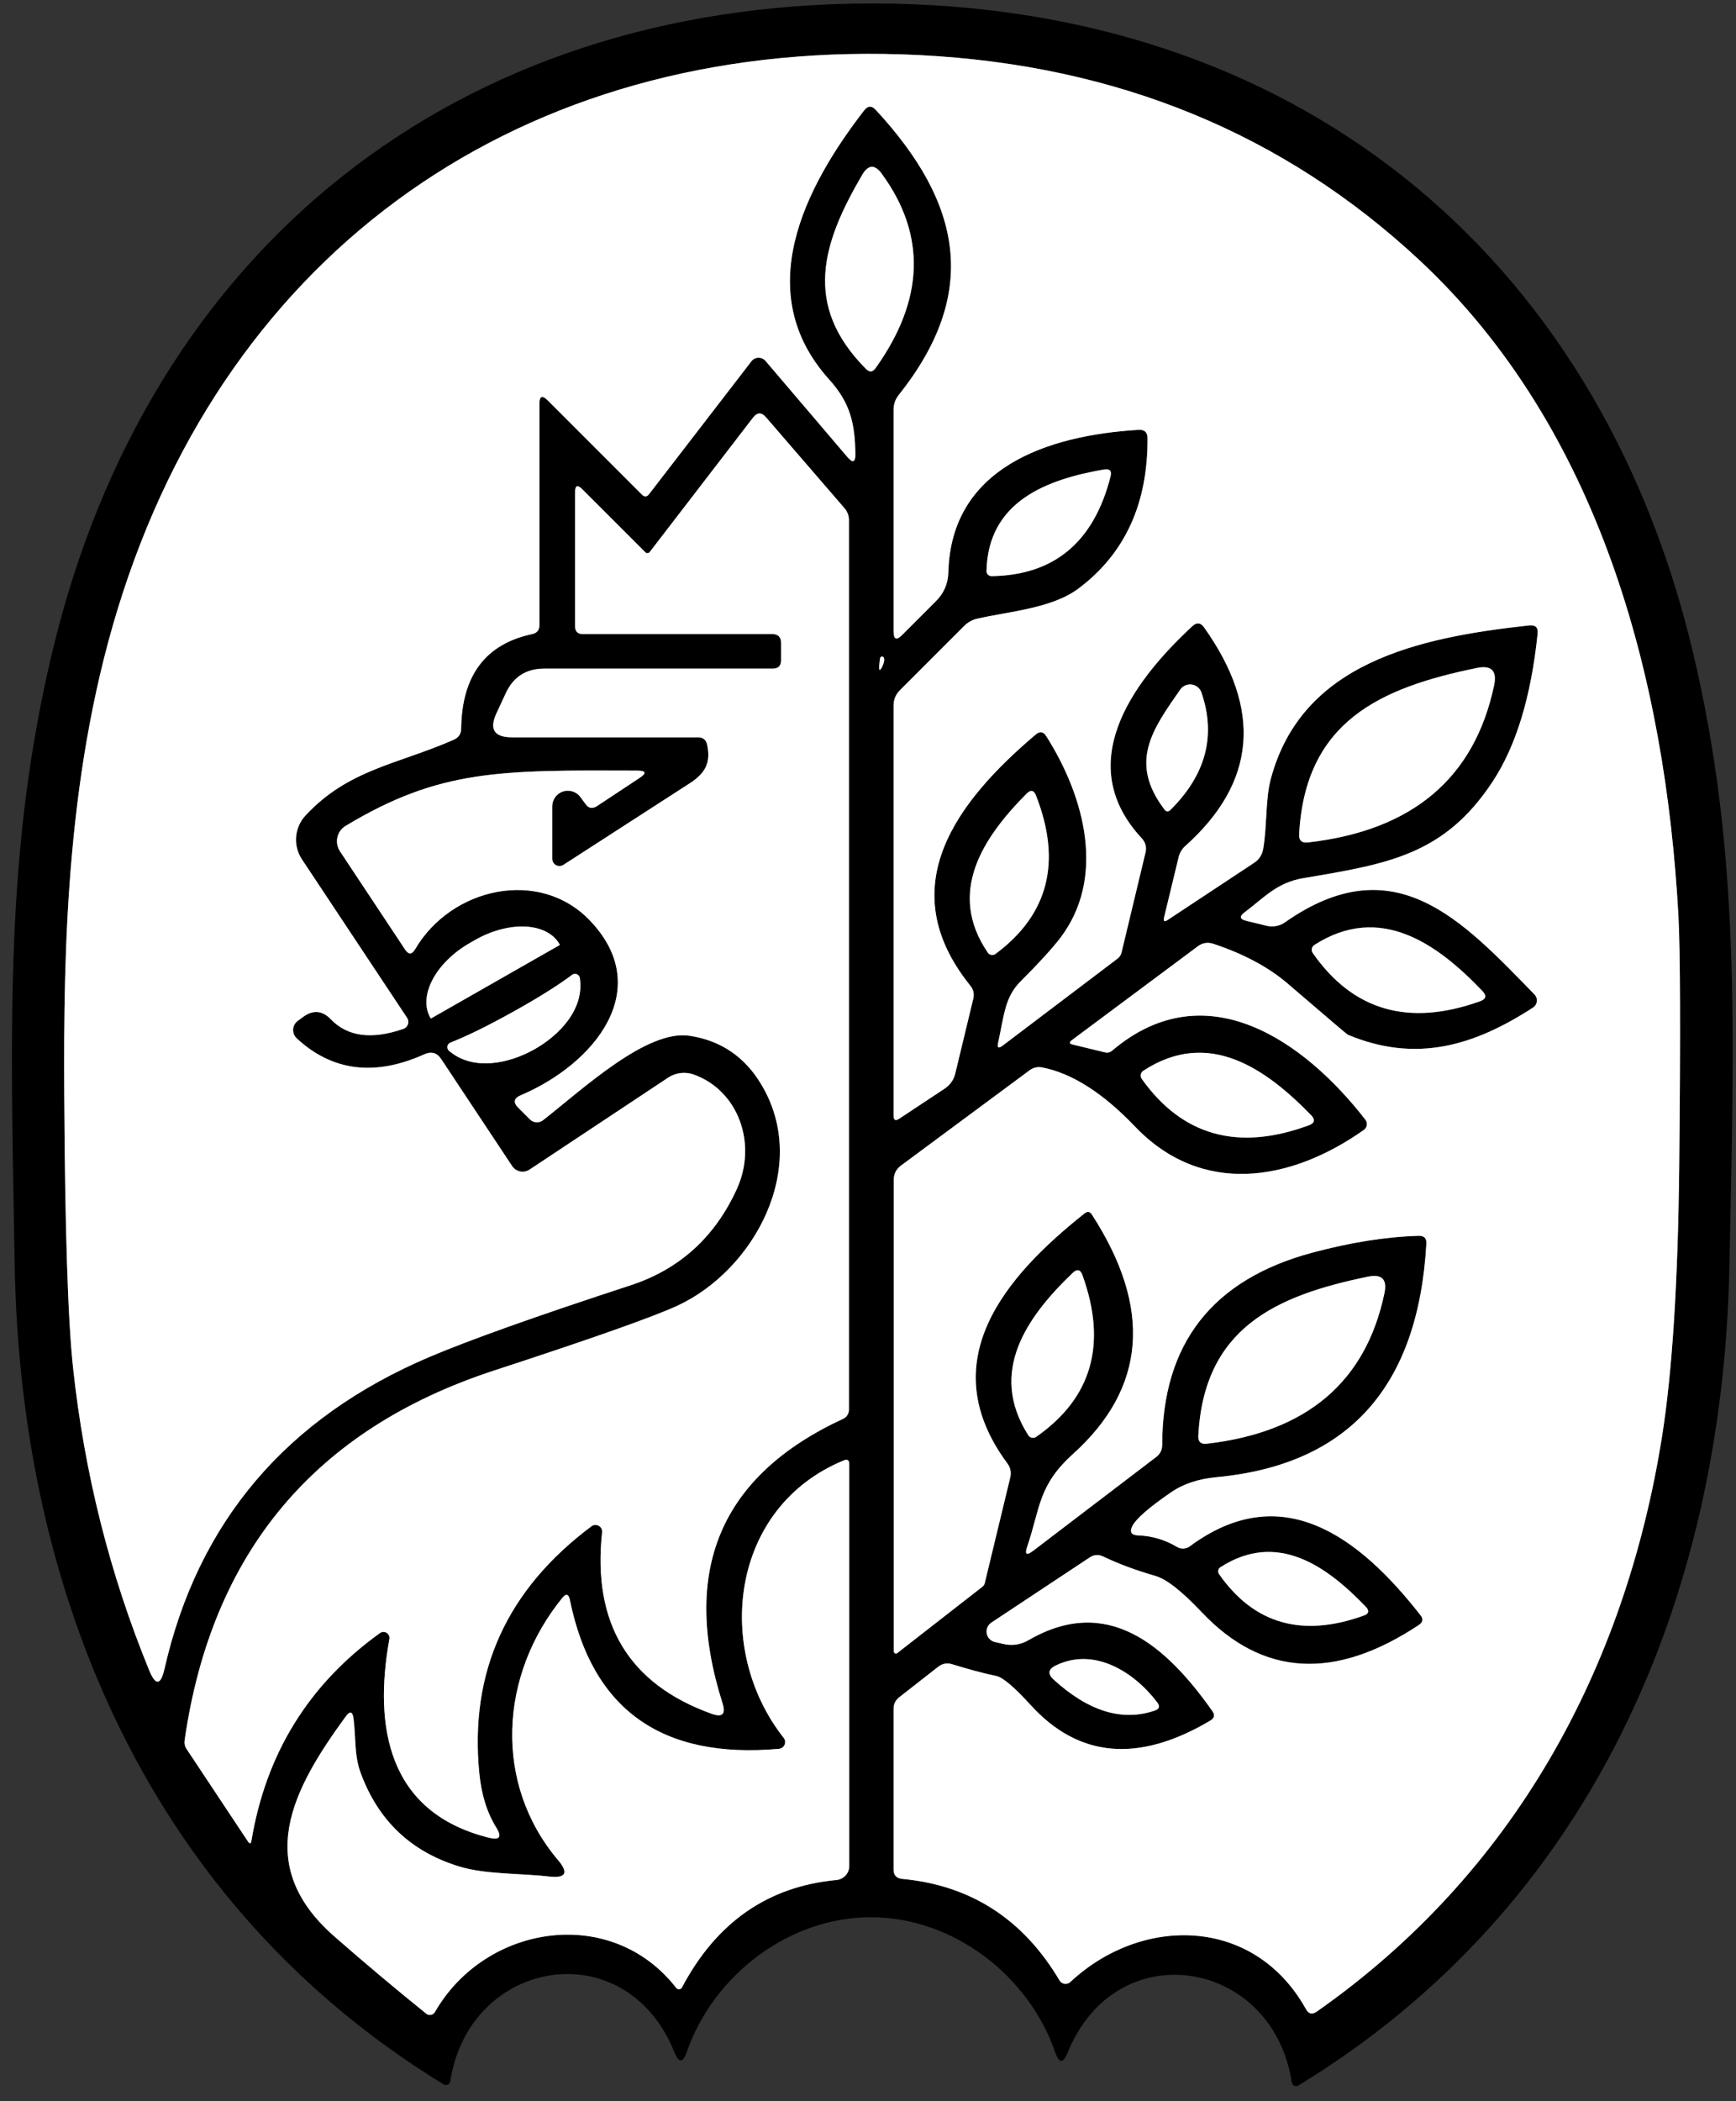<svg width="100" height="121" viewBox="0 0 100 121" fill="none" xmlns="http://www.w3.org/2000/svg">
<rect x="0" y="0" width="100" height="121" fill="#333333" stroke="none"/>
<g clip-path="url(#clip0_1680_7365)">
<path d="M31.073 23.255C31.073 22.806 31.231 22.739 31.546 23.055L36.974 28.482C37.125 28.633 37.264 28.624 37.392 28.455L43.283 20.809C43.329 20.747 43.389 20.695 43.459 20.66C43.528 20.624 43.605 20.605 43.684 20.603C43.763 20.601 43.841 20.617 43.913 20.65C43.985 20.682 44.049 20.731 44.101 20.791L48.81 26.318C49.125 26.688 49.28 26.63 49.273 26.146C49.246 24.436 49.01 23.227 47.746 21.837C43.273 16.855 46.31 10.846 49.773 6.364C49.986 6.085 50.21 6.073 50.446 6.327C55.428 11.709 56.446 16.882 51.764 22.755C51.571 23.003 51.474 23.285 51.474 23.6V36.355C51.474 36.834 51.64 36.903 51.974 36.564L53.901 34.636C54.367 34.176 54.61 33.618 54.628 32.964C54.783 26.955 60.292 25.073 65.592 24.755C65.931 24.736 66.101 24.897 66.101 25.236C66.125 29.006 64.798 31.894 62.119 33.9C60.583 35.046 58.128 35.209 56.273 35.636C55.995 35.703 55.755 35.837 55.555 36.036L51.846 39.746C51.598 39.988 51.474 40.285 51.474 40.636V64.255C51.474 64.515 51.583 64.573 51.801 64.427L54.41 62.7C54.731 62.488 54.937 62.194 55.028 61.818L56.064 57.518C56.131 57.239 56.074 56.988 55.892 56.764C51.292 51.055 55.183 46.1 59.664 42.3C59.901 42.1 60.101 42.13 60.264 42.391C62.519 45.946 63.71 50.591 61.055 54.046C60.571 54.67 59.813 55.497 58.783 56.527C57.883 57.427 57.846 58.455 57.492 60.073C57.431 60.346 57.516 60.397 57.746 60.227L64.374 55.209C64.486 55.126 64.566 55.008 64.601 54.873L65.983 49.109C66.061 48.794 65.989 48.515 65.764 48.273C61.873 44.082 65.019 39.455 68.692 36.055C68.94 35.83 69.161 35.855 69.355 36.127C72.725 40.861 72.368 45.058 68.283 48.718C68.088 48.89 67.951 49.119 67.892 49.373L67.055 52.837C67.001 53.061 67.07 53.109 67.264 52.982L72.255 49.682C72.534 49.494 72.704 49.23 72.764 48.891C72.992 47.546 72.892 46.018 73.201 44.864C74.983 38.182 81.646 36.718 88.092 36.018C88.449 35.982 88.61 36.139 88.573 36.491C88.198 40.139 87.325 42.994 85.955 45.055C83.174 49.246 79.946 49.755 75.092 50.573C73.546 50.827 72.81 51.709 71.701 52.536C71.374 52.779 71.41 52.946 71.81 53.036L72.964 53.318C73.144 53.361 73.331 53.366 73.513 53.331C73.695 53.297 73.867 53.224 74.019 53.118C80.319 48.7 84.201 52.973 88.392 57.273C88.442 57.325 88.481 57.387 88.505 57.456C88.529 57.524 88.537 57.597 88.529 57.669C88.521 57.742 88.498 57.811 88.46 57.873C88.422 57.935 88.371 57.988 88.31 58.027C84.964 60.2 81.601 61.255 77.637 59.591C77.601 59.579 76.446 58.597 74.174 56.646C73.07 55.7 71.643 54.937 69.892 54.355C69.57 54.252 69.277 54.297 69.01 54.491L61.737 59.909C61.58 60.03 61.595 60.112 61.783 60.155L63.655 60.609C63.807 60.646 63.943 60.612 64.064 60.509C69.492 55.9 75.201 60.027 78.655 64.491C78.689 64.535 78.713 64.585 78.726 64.638C78.739 64.692 78.742 64.747 78.734 64.801C78.725 64.856 78.706 64.908 78.677 64.954C78.648 65.001 78.609 65.041 78.564 65.073C74.392 68.027 69.246 68.927 65.383 64.882C63.54 62.955 61.767 61.821 60.064 61.482C59.786 61.421 59.531 61.476 59.301 61.646L51.901 67.127C51.622 67.333 51.483 67.612 51.483 67.964V95.1C51.482 95.125 51.489 95.149 51.502 95.169C51.514 95.19 51.533 95.207 51.555 95.218C51.577 95.228 51.602 95.232 51.626 95.229C51.65 95.226 51.673 95.216 51.692 95.2L56.592 91.382C56.662 91.329 56.711 91.251 56.728 91.164L58.192 85.1C58.264 84.803 58.21 84.53 58.028 84.282C53.673 78.4 57.919 73.5 62.474 69.882C62.643 69.749 62.786 69.773 62.901 69.955C66.386 75.343 66.022 79.936 61.81 83.737C59.792 85.555 59.928 86.855 59.173 89.064C59.016 89.524 59.131 89.606 59.519 89.309L66.592 83.918C66.828 83.743 66.946 83.506 66.946 83.209C66.958 77.379 69.837 73.691 75.583 72.146C77.795 71.552 79.843 71.227 81.728 71.173C82.037 71.167 82.183 71.318 82.164 71.627C81.698 79.876 77.671 84.358 70.083 85.073C69.034 85.17 68.158 85.461 67.455 85.946C66.207 86.806 65.471 87.442 65.246 87.855C65.046 88.224 65.155 88.415 65.573 88.427C66.374 88.458 67.116 88.679 67.801 89.091C67.913 89.158 68.043 89.191 68.174 89.184C68.306 89.178 68.432 89.133 68.537 89.055C73.81 85.155 78.255 88.455 81.828 93.027C81.998 93.24 81.968 93.424 81.737 93.582C76.895 96.8 72.722 96.555 69.219 92.846C68.08 91.639 67.195 90.946 66.564 90.764C65.431 90.436 64.428 90.064 63.555 89.646C63.283 89.512 63.019 89.53 62.764 89.7L57.11 93.446C57.009 93.511 56.929 93.605 56.881 93.716C56.833 93.826 56.818 93.948 56.838 94.067C56.859 94.186 56.913 94.296 56.995 94.385C57.078 94.473 57.184 94.535 57.301 94.564L57.773 94.673C58.295 94.8 58.789 94.727 59.255 94.455C63.764 91.846 67.119 94.691 69.837 98.546C69.995 98.77 69.955 98.952 69.719 99.091C65.586 101.546 62.131 101.243 59.355 98.182C58.422 97.158 57.77 96.606 57.401 96.527C56.631 96.364 55.78 96.136 54.846 95.846C54.555 95.755 54.289 95.803 54.046 95.991L51.801 97.746C51.583 97.915 51.474 98.139 51.474 98.418V107.664C51.474 107.997 51.64 108.179 51.974 108.209C55.925 108.579 58.946 110.53 61.037 114.064C61.068 114.115 61.11 114.158 61.16 114.191C61.211 114.224 61.267 114.245 61.327 114.253C61.386 114.261 61.446 114.255 61.503 114.237C61.56 114.218 61.612 114.187 61.655 114.146C65.792 110.291 72.255 110.373 75.228 115.709C75.38 115.988 75.586 116.036 75.846 115.855C87.174 107.918 93.601 96.155 95.737 82.746C96.325 79.043 96.655 73.885 96.728 67.273C96.807 59.618 96.792 54.77 96.683 52.727C95.928 39.046 92.146 24.682 81.783 15C73.94 7.685 64.331 3.743 52.955 3.173C31.019 2.082 13.792 13.564 7.083 34.118C3.819 44.109 3.655 54.546 3.701 63.018C3.743 70.782 3.913 76.037 4.21 78.782C4.864 84.855 6.325 90.658 8.592 96.191C8.961 97.094 9.255 97.07 9.474 96.118C11.401 87.646 16.492 81.655 24.746 78.146C27.061 77.164 30.916 75.791 36.31 74.027C39.134 73.106 41.18 71.255 42.446 68.473C43.637 65.864 42.528 62.8 39.955 61.882C39.715 61.797 39.458 61.769 39.206 61.799C38.954 61.829 38.712 61.916 38.501 62.055L30.51 67.355C30.43 67.408 30.34 67.446 30.246 67.465C30.152 67.484 30.055 67.484 29.961 67.465C29.867 67.446 29.778 67.409 29.699 67.356C29.62 67.303 29.553 67.234 29.501 67.155L25.419 61C25.177 60.63 24.852 60.536 24.446 60.718C21.592 62.003 19.14 61.697 17.092 59.8C17.021 59.734 16.966 59.653 16.93 59.563C16.895 59.474 16.879 59.377 16.885 59.281C16.891 59.184 16.919 59.09 16.965 59.005C17.012 58.921 17.077 58.848 17.155 58.791L17.464 58.564C18.04 58.146 18.573 58.194 19.064 58.709C20.022 59.703 21.413 59.885 23.237 59.255C23.298 59.233 23.353 59.198 23.399 59.152C23.444 59.106 23.479 59.051 23.5 58.991C23.521 58.93 23.527 58.866 23.52 58.803C23.512 58.74 23.49 58.68 23.455 58.627L17.392 49.491C17.137 49.108 17.019 48.65 17.057 48.191C17.095 47.733 17.287 47.3 17.601 46.964C20.073 44.3 22.901 44.027 26.146 42.6C26.425 42.473 26.564 42.258 26.564 41.955C26.607 38.9 27.971 37.088 30.655 36.518C30.934 36.458 31.073 36.285 31.073 36V23.255Z" stroke="#808080" stroke-width="2"/>
<path d="M49.664 10.073C47.364 14.001 46.228 17.573 49.883 21.246C50.083 21.452 50.267 21.437 50.437 21.201C53.243 17.267 53.364 13.54 50.801 10.019C50.395 9.455 50.016 9.473 49.664 10.073Z" stroke="#808080" stroke-width="2"/>
<path d="M34.683 88.244C34.119 93.499 36.222 96.984 40.992 98.699C41.61 98.923 41.819 98.72 41.619 98.09C39.189 90.435 41.507 84.975 48.574 81.708C48.672 81.662 48.755 81.588 48.812 81.496C48.87 81.405 48.901 81.298 48.901 81.19V29.944C48.901 29.704 48.814 29.469 48.656 29.281L44.119 24.026C43.865 23.735 43.619 23.741 43.383 24.044L37.428 31.79C37.413 31.809 37.395 31.824 37.373 31.835C37.352 31.847 37.329 31.853 37.305 31.855C37.281 31.857 37.257 31.854 37.234 31.845C37.212 31.837 37.191 31.825 37.174 31.808L33.537 28.172C33.265 27.899 33.128 27.956 33.128 28.344V36.072C33.128 36.369 33.277 36.517 33.574 36.517H44.483C44.822 36.517 44.992 36.687 44.992 37.026V38.026C44.992 38.347 44.831 38.508 44.51 38.508H31.346C30.31 38.508 29.574 38.978 29.137 39.917L28.601 41.072C28.171 41.999 28.468 42.463 29.492 42.463H40.201C40.498 42.463 40.677 42.608 40.737 42.899C40.946 43.899 40.656 44.517 39.737 45.108C35.98 47.532 33.552 49.099 32.456 49.808C32.393 49.849 32.32 49.872 32.246 49.875C32.171 49.878 32.097 49.861 32.031 49.826C31.965 49.791 31.91 49.738 31.871 49.674C31.832 49.61 31.811 49.537 31.81 49.463V46.435C31.811 46.246 31.871 46.061 31.983 45.908C32.095 45.755 32.252 45.641 32.433 45.582C32.613 45.524 32.807 45.524 32.988 45.582C33.168 45.641 33.325 45.755 33.437 45.908L33.737 46.317C33.913 46.56 34.134 46.593 34.401 46.417L36.846 44.799C37.258 44.526 37.216 44.387 36.719 44.381C28.828 44.353 25.355 44.29 19.91 47.563C19.791 47.635 19.687 47.73 19.605 47.843C19.524 47.957 19.466 48.085 19.436 48.222C19.405 48.359 19.402 48.5 19.428 48.639C19.453 48.777 19.506 48.909 19.583 49.026L23.337 54.69C23.537 54.987 23.728 54.981 23.91 54.672C25.992 51.108 31.092 49.963 34.001 53.035C37.755 56.99 34.219 61.281 30.01 63.072C29.592 63.247 29.543 63.493 29.865 63.808L30.519 64.463C30.618 64.564 30.752 64.626 30.894 64.634C31.037 64.642 31.179 64.597 31.292 64.508C33.628 62.672 37.283 59.263 39.737 59.654C41.543 59.932 42.922 60.878 43.874 62.49C46.683 67.226 43.437 73.153 39.019 75.199C37.613 75.847 34.098 77.09 28.474 78.926C18.14 82.302 12.195 89.399 10.637 100.217C10.607 100.399 10.643 100.569 10.746 100.726L14.283 106.053C14.386 106.205 14.452 106.193 14.483 106.017C15.319 100.987 17.786 96.999 21.883 94.053C21.939 94.012 22.006 93.988 22.076 93.985C22.146 93.982 22.215 94.001 22.274 94.038C22.334 94.076 22.38 94.13 22.407 94.195C22.435 94.259 22.442 94.33 22.428 94.399C21.519 99.472 22.346 104.381 28.155 105.835C28.786 105.993 28.928 105.796 28.583 105.244C28.055 104.396 27.731 103.357 27.61 102.126C27.034 96.29 29.189 91.547 34.074 87.899C34.133 87.854 34.204 87.828 34.279 87.823C34.353 87.818 34.427 87.835 34.491 87.872C34.556 87.909 34.609 87.963 34.643 88.03C34.677 88.096 34.691 88.171 34.683 88.244Z" stroke="#808080" stroke-width="2"/>
<path d="M63.974 27.437C64.052 27.122 63.931 26.989 63.61 27.037C60.292 27.61 56.919 28.873 56.828 32.883C56.827 32.922 56.834 32.96 56.848 32.997C56.862 33.033 56.883 33.066 56.91 33.094C56.937 33.122 56.97 33.144 57.006 33.16C57.042 33.175 57.08 33.182 57.119 33.182C60.731 33.128 63.016 31.213 63.974 27.437Z" stroke="#808080" stroke-width="2"/>
<path d="M50.828 38.382C50.925 38.176 50.959 38.021 50.928 37.918C50.927 37.903 50.923 37.887 50.916 37.873C50.909 37.86 50.899 37.847 50.887 37.837C50.876 37.827 50.862 37.819 50.847 37.815C50.832 37.81 50.817 37.808 50.801 37.809C50.786 37.81 50.77 37.814 50.757 37.821C50.743 37.828 50.73 37.838 50.72 37.85C50.71 37.862 50.702 37.876 50.698 37.89C50.693 37.905 50.691 37.921 50.692 37.936C50.595 38.609 50.641 38.757 50.828 38.382Z" stroke="#808080" stroke-width="2"/>
<path d="M85.064 38.471C79.473 39.617 75.191 41.562 74.836 48.035C74.812 48.398 74.982 48.559 75.345 48.517C81.358 47.832 84.93 44.819 86.064 39.48C86.245 38.632 85.912 38.295 85.064 38.471Z" stroke="#808080" stroke-width="2"/>
<path d="M67.083 46.629C67.186 46.762 67.298 46.769 67.419 46.647C69.462 44.623 70.058 42.371 69.21 39.893C69.17 39.77 69.096 39.661 68.997 39.579C68.898 39.496 68.778 39.443 68.65 39.425C68.522 39.407 68.392 39.425 68.274 39.477C68.156 39.529 68.055 39.613 67.983 39.72C66.374 42.029 65.01 43.902 67.083 46.629Z" stroke="#808080" stroke-width="2"/>
<path d="M59.684 45.829C59.562 45.508 59.38 45.469 59.138 45.711C56.638 48.229 54.529 51.384 56.902 54.866C56.925 54.9 56.954 54.93 56.989 54.953C57.023 54.976 57.062 54.991 57.102 54.999C57.143 55.007 57.185 55.006 57.225 54.997C57.266 54.988 57.304 54.971 57.338 54.947C60.393 52.687 61.174 49.648 59.684 45.829Z" stroke="#808080" stroke-width="2"/>
<path d="M85.256 57.664C85.601 57.543 85.65 57.349 85.401 57.083C82.792 54.346 79.501 52.001 75.719 54.419C75.681 54.442 75.649 54.472 75.623 54.509C75.597 54.545 75.579 54.586 75.57 54.629C75.561 54.673 75.56 54.717 75.569 54.761C75.577 54.804 75.594 54.846 75.619 54.883C77.934 58.21 81.147 59.137 85.256 57.664Z" stroke="#808080" stroke-width="2"/>
<path d="M24.829 58.655L32.238 54.428C32.241 54.426 32.243 54.423 32.245 54.42C32.247 54.417 32.247 54.413 32.247 54.41L32.229 54.373C31.884 53.771 31.178 53.408 30.266 53.364C29.354 53.32 28.311 53.598 27.365 54.137L27.065 54.309C26.119 54.849 25.348 55.606 24.921 56.414C24.495 57.223 24.449 58.015 24.792 58.619L24.811 58.646C24.812 58.649 24.815 58.652 24.818 58.653C24.821 58.655 24.825 58.655 24.829 58.655Z" stroke="#808080" stroke-width="2"/>
<path d="M29.556 58.272C28.095 59.084 26.892 59.675 25.947 60.044C25.902 60.062 25.863 60.091 25.832 60.129C25.802 60.166 25.782 60.21 25.774 60.258C25.765 60.305 25.77 60.354 25.785 60.399C25.801 60.445 25.829 60.485 25.865 60.517C27.256 61.708 29.337 61.244 30.765 60.444C32.201 59.644 33.683 58.126 33.401 56.317C33.393 56.271 33.373 56.227 33.343 56.191C33.314 56.154 33.276 56.126 33.232 56.108C33.189 56.09 33.142 56.083 33.095 56.087C33.048 56.092 33.004 56.109 32.965 56.135C32.153 56.747 31.016 57.459 29.556 58.272Z" stroke="#808080" stroke-width="2"/>
<path d="M75.391 64.809C75.731 64.682 75.776 64.488 75.528 64.228C72.9 61.528 69.609 59.218 65.864 61.664C65.826 61.687 65.793 61.718 65.767 61.754C65.742 61.79 65.724 61.831 65.714 61.874C65.705 61.918 65.705 61.962 65.713 62.006C65.722 62.05 65.739 62.091 65.764 62.128C68.103 65.418 71.312 66.312 75.391 64.809Z" stroke="#808080" stroke-width="2"/>
<path d="M62.355 73.446C62.24 73.112 62.052 73.067 61.791 73.309C59.155 75.837 56.901 79.009 59.237 82.664C59.26 82.7 59.29 82.73 59.325 82.754C59.36 82.778 59.399 82.794 59.441 82.803C59.482 82.811 59.525 82.811 59.566 82.803C59.608 82.795 59.647 82.778 59.682 82.755C62.895 80.518 63.785 77.415 62.355 73.446Z" stroke="#808080" stroke-width="2"/>
<path d="M78.792 73.528C73.447 74.628 69.356 76.501 69.029 82.683C69.01 83.034 69.174 83.189 69.52 83.147C75.265 82.48 78.674 79.595 79.747 74.492C79.923 73.68 79.605 73.359 78.792 73.528Z" stroke="#808080" stroke-width="2"/>
<path d="M31.628 108.073C29.973 107.882 27.955 107.954 26.473 107.5C23.673 106.651 21.77 104.842 20.764 102.073C20.4 101.082 20.5 99.991 20.364 98.982C20.309 98.557 20.158 98.518 19.909 98.864C16.864 103.036 14.518 107.363 19.255 111.518C21.006 113.051 22.773 114.536 24.555 115.973C24.593 116.002 24.637 116.024 24.684 116.035C24.731 116.046 24.78 116.047 24.828 116.037C24.875 116.028 24.92 116.008 24.959 115.98C24.998 115.951 25.031 115.915 25.055 115.873C27.973 110.809 35.218 109.682 38.955 114.491C38.976 114.517 39.003 114.537 39.034 114.55C39.064 114.563 39.097 114.569 39.13 114.566C39.163 114.563 39.194 114.552 39.22 114.535C39.247 114.517 39.268 114.492 39.282 114.463C41.27 110.706 44.237 108.642 48.182 108.273C48.384 108.254 48.571 108.162 48.707 108.014C48.844 107.866 48.919 107.673 48.918 107.473V84.318C48.918 84.088 48.812 84.018 48.6 84.109C42.064 86.8 41.118 94.982 45.146 100.091C45.188 100.146 45.215 100.212 45.224 100.281C45.232 100.35 45.222 100.421 45.194 100.485C45.166 100.549 45.122 100.604 45.065 100.645C45.009 100.686 44.942 100.711 44.873 100.718C38.127 101.324 34.112 98.466 32.828 92.145C32.755 91.794 32.606 91.757 32.382 92.036C28.764 96.491 28.418 102.709 32.137 107.118C32.773 107.863 32.603 108.182 31.628 108.073Z" stroke="#808080" stroke-width="2"/>
<path d="M78.556 93.044C78.853 92.941 78.896 92.774 78.683 92.544C76.42 90.18 73.574 88.162 70.311 90.253C70.277 90.273 70.248 90.3 70.225 90.332C70.203 90.365 70.187 90.401 70.179 90.44C70.172 90.478 70.172 90.518 70.181 90.556C70.189 90.595 70.206 90.631 70.229 90.662C72.235 93.529 75.011 94.323 78.556 93.044Z" stroke="#808080" stroke-width="2"/>
<path d="M60.701 96.736C62.707 98.56 64.644 99.154 66.51 98.517C66.789 98.427 66.838 98.266 66.656 98.036C65.338 96.299 63.047 94.836 60.819 95.917C60.377 96.129 60.337 96.402 60.701 96.736Z" stroke="#808080" stroke-width="2"/>
<path d="M50.319 0.199C74.382 0.236 92.055 14.427 97.537 37.636C100.228 49.045 99.91 58.908 99.619 72.972C99.228 92.126 91.646 109.845 74.791 120.108C74.755 120.13 74.715 120.142 74.673 120.144C74.631 120.146 74.59 120.137 74.552 120.119C74.514 120.101 74.481 120.074 74.457 120.041C74.432 120.007 74.416 119.968 74.41 119.927C73.337 112.817 64.3 111.263 61.491 118.236C61.243 118.848 61.01 118.842 60.791 118.217C59.255 113.754 54.901 110.427 50.182 110.417C45.464 110.408 41.1 113.736 39.555 118.19C39.337 118.814 39.103 118.82 38.855 118.208C36.064 111.227 27.028 112.763 25.937 119.863C25.931 119.904 25.915 119.943 25.89 119.977C25.865 120.011 25.832 120.038 25.794 120.056C25.757 120.074 25.715 120.082 25.673 120.08C25.632 120.078 25.591 120.066 25.555 120.045C8.728 109.745 1.182 92.008 0.846 72.854C0.591 58.781 0.291 48.917 3.019 37.517C8.555 14.326 26.255 0.172 50.319 0.199ZM31.073 23.254C31.073 22.805 31.231 22.739 31.546 23.054L36.973 28.481C37.125 28.633 37.264 28.623 37.391 28.454L43.282 20.808C43.329 20.746 43.389 20.695 43.459 20.659C43.528 20.623 43.605 20.604 43.684 20.602C43.762 20.6 43.84 20.616 43.913 20.649C43.985 20.681 44.049 20.73 44.1 20.79L48.81 26.317C49.125 26.687 49.279 26.63 49.273 26.145C49.246 24.436 49.01 23.227 47.746 21.836C43.273 16.854 46.31 10.845 49.773 6.363C49.985 6.084 50.21 6.072 50.446 6.327C55.428 11.708 56.446 16.881 51.764 22.754C51.57 23.002 51.473 23.284 51.473 23.599V36.354C51.473 36.833 51.64 36.902 51.973 36.563L53.901 34.636C54.367 34.175 54.61 33.617 54.628 32.963C54.782 26.954 60.291 25.072 65.591 24.754C65.931 24.736 66.1 24.896 66.1 25.236C66.125 29.005 64.797 31.893 62.119 33.899C60.582 35.045 58.128 35.208 56.273 35.636C55.994 35.702 55.755 35.836 55.555 36.036L51.846 39.745C51.597 39.987 51.473 40.284 51.473 40.636V64.254C51.473 64.514 51.582 64.572 51.8 64.427L54.41 62.699C54.731 62.487 54.937 62.193 55.028 61.817L56.064 57.517C56.131 57.239 56.073 56.987 55.891 56.763C51.291 51.054 55.182 46.099 59.664 42.299C59.901 42.099 60.1 42.13 60.264 42.39C62.519 45.945 63.71 50.59 61.055 54.045C60.57 54.669 59.813 55.496 58.782 56.526C57.882 57.426 57.846 58.454 57.491 60.072C57.431 60.345 57.516 60.396 57.746 60.227L64.373 55.208C64.485 55.126 64.565 55.007 64.6 54.872L65.982 49.108C66.061 48.793 65.988 48.514 65.764 48.272C61.873 44.081 65.019 39.454 68.691 36.054C68.94 35.83 69.161 35.854 69.355 36.127C72.725 40.86 72.367 45.057 68.282 48.717C68.087 48.889 67.951 49.118 67.891 49.372L67.055 52.836C67.001 53.06 67.07 53.108 67.264 52.981L72.255 49.681C72.534 49.493 72.704 49.23 72.764 48.89C72.991 47.545 72.891 46.017 73.201 44.863C74.982 38.181 81.646 36.717 88.091 36.017C88.449 35.981 88.61 36.139 88.573 36.49C88.197 40.139 87.325 42.993 85.955 45.054C83.173 49.245 79.946 49.754 75.091 50.572C73.546 50.827 72.81 51.708 71.701 52.536C71.373 52.778 71.41 52.945 71.81 53.036L72.964 53.317C73.144 53.361 73.331 53.365 73.513 53.331C73.695 53.296 73.867 53.223 74.019 53.117C80.319 48.699 84.201 52.972 88.391 57.272C88.442 57.324 88.481 57.386 88.505 57.455C88.528 57.523 88.537 57.596 88.529 57.669C88.521 57.741 88.497 57.81 88.459 57.872C88.421 57.934 88.37 57.987 88.31 58.026C84.964 60.199 81.6 61.254 77.637 59.59C77.6 59.578 76.446 58.596 74.173 56.645C73.07 55.699 71.643 54.936 69.891 54.354C69.57 54.251 69.276 54.296 69.01 54.49L61.737 59.908C61.579 60.03 61.594 60.111 61.782 60.154L63.655 60.608C63.806 60.645 63.943 60.611 64.064 60.508C69.491 55.899 75.201 60.026 78.655 64.49C78.688 64.534 78.712 64.584 78.726 64.637C78.739 64.691 78.742 64.746 78.733 64.8C78.725 64.855 78.705 64.907 78.676 64.953C78.647 65 78.609 65.04 78.564 65.072C74.391 68.026 69.246 68.927 65.382 64.881C63.54 62.954 61.767 61.821 60.064 61.481C59.785 61.42 59.531 61.475 59.3 61.645L51.901 67.126C51.622 67.333 51.482 67.611 51.482 67.963V95.099C51.482 95.124 51.488 95.148 51.501 95.169C51.514 95.189 51.533 95.206 51.555 95.217C51.577 95.227 51.601 95.231 51.626 95.228C51.65 95.225 51.673 95.215 51.691 95.199L56.591 91.381C56.662 91.328 56.71 91.251 56.728 91.163L58.191 85.099C58.264 84.802 58.21 84.53 58.028 84.281C53.673 78.399 57.919 73.499 62.473 69.881C62.643 69.748 62.785 69.772 62.901 69.954C66.385 75.342 66.022 79.936 61.81 83.736C59.791 85.554 59.928 86.854 59.173 89.063C59.016 89.523 59.131 89.605 59.519 89.308L66.591 83.917C66.828 83.742 66.946 83.505 66.946 83.208C66.958 77.378 69.837 73.69 75.582 72.145C77.794 71.551 79.843 71.227 81.728 71.172C82.037 71.166 82.182 71.317 82.164 71.626C81.697 79.875 77.67 84.357 70.082 85.072C69.034 85.169 68.158 85.46 67.455 85.945C66.207 86.805 65.47 87.442 65.246 87.854C65.046 88.224 65.155 88.414 65.573 88.427C66.373 88.457 67.116 88.678 67.8 89.09C67.913 89.158 68.043 89.19 68.174 89.184C68.305 89.177 68.431 89.132 68.537 89.054C73.81 85.154 78.255 88.454 81.828 93.026C81.997 93.239 81.967 93.424 81.737 93.581C76.894 96.799 72.722 96.554 69.219 92.845C68.079 91.639 67.194 90.945 66.564 90.763C65.431 90.436 64.428 90.063 63.555 89.645C63.282 89.511 63.019 89.53 62.764 89.699L57.11 93.445C57.009 93.511 56.929 93.605 56.881 93.715C56.833 93.826 56.818 93.948 56.838 94.067C56.858 94.185 56.913 94.296 56.995 94.384C57.077 94.472 57.183 94.534 57.3 94.563L57.773 94.672C58.294 94.799 58.788 94.727 59.255 94.454C63.764 91.845 67.119 94.69 69.837 98.545C69.994 98.769 69.955 98.951 69.719 99.09C65.585 101.545 62.131 101.242 59.355 98.181C58.422 97.157 57.77 96.605 57.401 96.526C56.631 96.363 55.779 96.136 54.846 95.845C54.555 95.754 54.288 95.802 54.046 95.99L51.8 97.745C51.582 97.914 51.473 98.139 51.473 98.417V107.663C51.473 107.996 51.64 108.178 51.973 108.208C55.925 108.578 58.946 110.53 61.037 114.063C61.068 114.114 61.11 114.158 61.16 114.19C61.21 114.223 61.267 114.244 61.326 114.252C61.386 114.26 61.446 114.254 61.503 114.236C61.56 114.217 61.612 114.186 61.655 114.145C65.791 110.29 72.255 110.372 75.228 115.708C75.379 115.987 75.585 116.036 75.846 115.854C87.173 107.917 93.6 96.154 95.737 82.745C96.325 79.042 96.655 73.884 96.728 67.272C96.806 59.617 96.791 54.769 96.682 52.727C95.928 39.045 92.146 24.681 81.782 14.999C73.94 7.684 64.331 3.742 52.955 3.172C31.019 2.081 13.791 13.563 7.082 34.117C3.819 44.108 3.655 54.545 3.7 63.017C3.743 70.781 3.913 76.036 4.21 78.781C4.864 84.854 6.325 90.657 8.591 96.19C8.961 97.093 9.255 97.069 9.473 96.117C11.4 87.645 16.491 81.654 24.746 78.145C27.061 77.163 30.916 75.79 36.31 74.026C39.134 73.105 41.179 71.254 42.446 68.472C43.637 65.863 42.528 62.799 39.955 61.881C39.714 61.796 39.458 61.768 39.206 61.798C38.953 61.828 38.712 61.915 38.501 62.054L30.51 67.354C30.43 67.407 30.34 67.445 30.245 67.464C30.151 67.483 30.054 67.483 29.961 67.464C29.867 67.446 29.778 67.409 29.699 67.355C29.62 67.302 29.552 67.234 29.5 67.154L25.419 60.999C25.176 60.63 24.852 60.536 24.446 60.717C21.591 62.002 19.14 61.696 17.091 59.799C17.021 59.733 16.966 59.653 16.93 59.563C16.894 59.473 16.879 59.376 16.885 59.28C16.891 59.183 16.918 59.089 16.965 59.005C17.012 58.92 17.077 58.847 17.155 58.79L17.464 58.563C18.04 58.145 18.573 58.193 19.064 58.708C20.022 59.702 21.413 59.884 23.237 59.254C23.298 59.232 23.353 59.197 23.398 59.151C23.444 59.105 23.478 59.05 23.499 58.99C23.52 58.929 23.527 58.865 23.52 58.802C23.512 58.739 23.49 58.679 23.455 58.627L17.391 49.49C17.137 49.107 17.019 48.649 17.057 48.19C17.095 47.732 17.286 47.299 17.601 46.963C20.073 44.299 22.901 44.026 26.146 42.599C26.425 42.472 26.564 42.257 26.564 41.954C26.607 38.899 27.97 37.087 30.655 36.517C30.934 36.457 31.073 36.284 31.073 35.999V23.254ZM49.664 10.072C47.364 13.999 46.228 17.572 49.882 21.245C50.082 21.451 50.267 21.436 50.437 21.199C53.243 17.266 53.364 13.539 50.8 10.017C50.394 9.454 50.016 9.472 49.664 10.072ZM34.682 88.245C34.119 93.499 36.222 96.984 40.991 98.699C41.61 98.924 41.819 98.721 41.619 98.09C39.188 90.436 41.507 84.975 48.573 81.708C48.671 81.662 48.754 81.588 48.812 81.497C48.87 81.405 48.901 81.299 48.901 81.19V29.945C48.901 29.704 48.814 29.469 48.655 29.281L44.119 24.026C43.864 23.736 43.619 23.742 43.382 24.045L37.428 31.79C37.413 31.809 37.394 31.825 37.373 31.836C37.352 31.847 37.328 31.854 37.304 31.855C37.281 31.857 37.257 31.854 37.234 31.846C37.211 31.838 37.191 31.825 37.173 31.808L33.537 28.172C33.264 27.899 33.128 27.957 33.128 28.345V36.072C33.128 36.369 33.276 36.517 33.573 36.517H44.482C44.822 36.517 44.991 36.687 44.991 37.026V38.026C44.991 38.348 44.831 38.508 44.51 38.508H31.346C30.31 38.508 29.573 38.978 29.137 39.917L28.601 41.072C28.17 41.999 28.467 42.463 29.491 42.463H40.2C40.497 42.463 40.676 42.608 40.737 42.899C40.946 43.899 40.655 44.517 39.737 45.108C35.979 47.533 33.552 49.099 32.455 49.808C32.392 49.849 32.32 49.872 32.245 49.875C32.17 49.878 32.096 49.861 32.03 49.826C31.965 49.791 31.909 49.739 31.87 49.675C31.832 49.611 31.811 49.538 31.81 49.463V46.436C31.81 46.246 31.871 46.061 31.983 45.908C32.094 45.755 32.252 45.641 32.432 45.582C32.613 45.524 32.807 45.524 32.987 45.582C33.168 45.641 33.325 45.755 33.437 45.908L33.737 46.317C33.913 46.56 34.134 46.593 34.401 46.417L36.846 44.799C37.258 44.526 37.216 44.387 36.719 44.381C28.828 44.354 25.355 44.29 19.91 47.563C19.79 47.635 19.686 47.73 19.605 47.844C19.523 47.957 19.466 48.086 19.435 48.222C19.405 48.359 19.402 48.501 19.427 48.639C19.453 48.777 19.505 48.909 19.582 49.026L23.337 54.69C23.537 54.987 23.728 54.981 23.91 54.672C25.991 51.108 31.091 49.963 34.001 53.036C37.755 56.99 34.219 61.281 30.01 63.072C29.591 63.248 29.543 63.493 29.864 63.808L30.519 64.463C30.617 64.565 30.751 64.626 30.894 64.634C31.037 64.643 31.178 64.598 31.291 64.508C33.628 62.672 37.282 59.263 39.737 59.654C41.543 59.933 42.922 60.878 43.873 62.49C46.682 67.227 43.437 73.154 39.019 75.199C37.613 75.848 34.097 77.09 28.473 78.927C18.14 82.302 12.194 89.399 10.637 100.217C10.607 100.399 10.643 100.569 10.746 100.727L14.282 106.054C14.385 106.205 14.452 106.193 14.482 106.017C15.319 100.987 17.785 96.999 21.882 94.054C21.938 94.012 22.006 93.988 22.076 93.985C22.146 93.983 22.215 94.001 22.274 94.039C22.333 94.076 22.38 94.131 22.407 94.195C22.434 94.259 22.442 94.331 22.428 94.399C21.519 99.472 22.346 104.381 28.155 105.836C28.785 105.993 28.928 105.796 28.582 105.245C28.055 104.396 27.731 103.357 27.61 102.127C27.034 96.29 29.188 91.548 34.073 87.899C34.133 87.855 34.204 87.828 34.278 87.823C34.352 87.819 34.426 87.836 34.491 87.872C34.556 87.909 34.608 87.964 34.642 88.03C34.676 88.096 34.69 88.171 34.682 88.245ZM63.973 27.436C64.052 27.12 63.931 26.987 63.61 27.036C60.291 27.608 56.919 28.872 56.828 32.881C56.827 32.92 56.833 32.959 56.847 32.995C56.861 33.032 56.883 33.065 56.91 33.093C56.937 33.121 56.969 33.143 57.005 33.158C57.041 33.173 57.08 33.181 57.119 33.181C60.731 33.127 63.016 31.211 63.973 27.436ZM50.828 38.381C50.925 38.175 50.958 38.02 50.928 37.917C50.926 37.902 50.922 37.887 50.915 37.873C50.908 37.859 50.898 37.847 50.887 37.837C50.875 37.826 50.861 37.819 50.846 37.814C50.832 37.809 50.816 37.807 50.8 37.808C50.785 37.809 50.77 37.814 50.756 37.821C50.742 37.828 50.73 37.838 50.72 37.849C50.709 37.861 50.702 37.875 50.697 37.89C50.692 37.904 50.69 37.92 50.691 37.936C50.594 38.608 50.64 38.757 50.828 38.381ZM85.064 38.472C79.473 39.617 75.191 41.563 74.837 48.036C74.813 48.399 74.982 48.56 75.346 48.517C81.358 47.833 84.931 44.821 86.064 39.481C86.246 38.633 85.913 38.296 85.064 38.472ZM67.082 46.627C67.185 46.76 67.297 46.766 67.419 46.645C69.461 44.62 70.058 42.369 69.21 39.89C69.169 39.768 69.095 39.659 68.996 39.576C68.897 39.493 68.777 39.44 68.65 39.422C68.522 39.404 68.392 39.422 68.274 39.474C68.156 39.527 68.055 39.611 67.982 39.717C66.373 42.026 65.01 43.899 67.082 46.627ZM59.682 45.827C59.561 45.505 59.379 45.466 59.137 45.708C56.637 48.227 54.528 51.381 56.901 54.863C56.923 54.897 56.953 54.927 56.987 54.95C57.022 54.973 57.061 54.989 57.101 54.996C57.142 55.004 57.184 55.003 57.224 54.994C57.265 54.986 57.303 54.969 57.337 54.945C60.391 52.684 61.173 49.645 59.682 45.827ZM85.255 57.663C85.6 57.542 85.649 57.348 85.4 57.081C82.791 54.345 79.501 51.999 75.719 54.417C75.681 54.441 75.648 54.471 75.622 54.507C75.597 54.543 75.579 54.584 75.569 54.628C75.56 54.671 75.559 54.716 75.568 54.76C75.576 54.803 75.594 54.844 75.619 54.881C77.934 58.208 81.146 59.136 85.255 57.663ZM24.828 58.654L32.237 54.426C32.24 54.425 32.242 54.422 32.244 54.419C32.246 54.416 32.246 54.412 32.246 54.408L32.228 54.372C31.883 53.77 31.177 53.407 30.265 53.363C29.353 53.319 28.31 53.596 27.364 54.136L27.064 54.308C26.118 54.848 25.347 55.605 24.921 56.413C24.494 57.221 24.448 58.014 24.791 58.617L24.81 58.645C24.811 58.648 24.814 58.65 24.817 58.652C24.82 58.654 24.824 58.654 24.828 58.654ZM29.555 58.272C28.094 59.084 26.891 59.675 25.946 60.045C25.901 60.063 25.862 60.092 25.832 60.129C25.802 60.166 25.781 60.211 25.773 60.258C25.765 60.306 25.769 60.354 25.785 60.4C25.801 60.445 25.828 60.486 25.864 60.517C27.255 61.708 29.337 61.245 30.764 60.445C32.2 59.645 33.682 58.127 33.401 56.317C33.392 56.271 33.372 56.228 33.343 56.191C33.313 56.155 33.275 56.126 33.232 56.108C33.188 56.09 33.141 56.083 33.094 56.088C33.048 56.093 33.003 56.109 32.964 56.136C32.152 56.748 31.016 57.46 29.555 58.272ZM75.391 64.808C75.731 64.681 75.776 64.487 75.528 64.227C72.9 61.526 69.61 59.217 65.864 61.663C65.826 61.686 65.793 61.717 65.768 61.753C65.742 61.789 65.724 61.83 65.715 61.873C65.705 61.917 65.705 61.961 65.713 62.005C65.722 62.048 65.739 62.09 65.764 62.127C68.103 65.417 71.313 66.311 75.391 64.808ZM62.355 73.445C62.24 73.111 62.052 73.066 61.791 73.308C59.155 75.836 56.901 79.008 59.237 82.663C59.26 82.698 59.29 82.729 59.325 82.753C59.36 82.777 59.399 82.793 59.441 82.802C59.482 82.81 59.525 82.811 59.566 82.802C59.608 82.794 59.647 82.778 59.682 82.754C62.894 80.517 63.785 77.414 62.355 73.445ZM78.791 73.526C73.446 74.626 69.355 76.499 69.028 82.681C69.01 83.033 69.173 83.187 69.519 83.145C75.264 82.478 78.673 79.593 79.746 74.49C79.922 73.678 79.603 73.357 78.791 73.526ZM31.628 108.072C29.973 107.881 27.955 107.954 26.473 107.499C23.673 106.651 21.77 104.842 20.764 102.072C20.401 101.081 20.5 99.99 20.364 98.981C20.31 98.557 20.158 98.517 19.91 98.863C16.864 103.036 14.519 107.363 19.255 111.517C21.006 113.051 22.773 114.536 24.555 115.972C24.593 116.002 24.637 116.023 24.684 116.034C24.732 116.045 24.78 116.046 24.828 116.037C24.875 116.027 24.92 116.008 24.959 115.979C24.999 115.951 25.031 115.914 25.055 115.872C27.973 110.808 35.219 109.681 38.955 114.49C38.976 114.516 39.003 114.536 39.034 114.549C39.065 114.563 39.098 114.568 39.13 114.565C39.163 114.563 39.194 114.552 39.22 114.534C39.247 114.516 39.268 114.492 39.282 114.463C41.27 110.705 44.237 108.642 48.182 108.272C48.384 108.254 48.571 108.162 48.708 108.013C48.844 107.865 48.919 107.672 48.919 107.472V84.317C48.919 84.087 48.813 84.017 48.6 84.108C42.064 86.799 41.119 94.981 45.146 100.09C45.188 100.146 45.215 100.211 45.224 100.281C45.232 100.35 45.222 100.42 45.194 100.484C45.167 100.548 45.122 100.604 45.066 100.645C45.009 100.686 44.943 100.711 44.873 100.717C38.128 101.323 34.113 98.466 32.828 92.145C32.755 91.793 32.606 91.757 32.382 92.036C28.764 96.49 28.419 102.708 32.137 107.117C32.773 107.863 32.603 108.181 31.628 108.072ZM78.555 93.045C78.852 92.942 78.894 92.775 78.682 92.545C76.419 90.181 73.573 88.163 70.31 90.254C70.276 90.274 70.247 90.301 70.224 90.333C70.201 90.365 70.186 90.402 70.178 90.44C70.17 90.479 70.171 90.519 70.179 90.557C70.188 90.595 70.204 90.631 70.228 90.663C72.234 93.53 75.01 94.323 78.555 93.045ZM60.7 96.736C62.706 98.56 64.643 99.154 66.51 98.517C66.788 98.427 66.837 98.266 66.655 98.036C65.337 96.299 63.046 94.836 60.819 95.917C60.376 96.13 60.337 96.402 60.7 96.736Z" fill="#010001"/>
<path d="M31.073 23.255V36C31.073 36.285 30.934 36.458 30.655 36.518C27.971 37.088 26.607 38.9 26.564 41.955C26.564 42.258 26.425 42.473 26.146 42.6C22.901 44.027 20.073 44.3 17.601 46.964C17.287 47.3 17.095 47.733 17.057 48.191C17.019 48.65 17.137 49.108 17.392 49.491L23.455 58.627C23.49 58.68 23.512 58.74 23.52 58.803C23.527 58.866 23.521 58.93 23.5 58.991C23.479 59.051 23.444 59.106 23.399 59.152C23.353 59.198 23.298 59.233 23.237 59.255C21.413 59.885 20.022 59.703 19.064 58.709C18.573 58.194 18.04 58.146 17.464 58.564L17.155 58.791C17.077 58.848 17.012 58.921 16.965 59.005C16.919 59.09 16.891 59.184 16.885 59.281C16.879 59.377 16.895 59.474 16.93 59.563C16.966 59.653 17.021 59.734 17.092 59.8C19.14 61.697 21.592 62.003 24.446 60.718C24.852 60.536 25.177 60.63 25.419 61L29.501 67.155C29.553 67.234 29.62 67.303 29.699 67.356C29.778 67.409 29.867 67.446 29.961 67.465C30.055 67.484 30.152 67.484 30.246 67.465C30.34 67.446 30.43 67.408 30.51 67.355L38.501 62.055C38.712 61.916 38.954 61.829 39.206 61.799C39.458 61.769 39.715 61.797 39.955 61.882C42.528 62.8 43.637 65.864 42.446 68.473C41.18 71.255 39.134 73.106 36.31 74.027C30.916 75.791 27.061 77.164 24.746 78.146C16.492 81.655 11.401 87.646 9.474 96.118C9.255 97.07 8.961 97.094 8.592 96.191C6.325 90.658 4.864 84.855 4.21 78.782C3.913 76.037 3.743 70.782 3.701 63.018C3.655 54.546 3.819 44.109 7.083 34.118C13.792 13.564 31.019 2.082 52.955 3.173C64.331 3.743 73.94 7.685 81.783 15C92.146 24.682 95.928 39.046 96.683 52.727C96.792 54.77 96.807 59.618 96.728 67.273C96.655 73.885 96.325 79.043 95.737 82.746C93.601 96.155 87.174 107.918 75.846 115.855C75.586 116.036 75.38 115.988 75.228 115.709C72.255 110.373 65.792 110.291 61.655 114.146C61.612 114.187 61.56 114.218 61.503 114.237C61.446 114.255 61.386 114.261 61.327 114.253C61.267 114.245 61.211 114.224 61.16 114.191C61.11 114.158 61.068 114.115 61.037 114.064C58.946 110.53 55.925 108.579 51.974 108.209C51.64 108.179 51.474 107.997 51.474 107.664V98.418C51.474 98.139 51.583 97.915 51.801 97.746L54.046 95.991C54.289 95.803 54.555 95.755 54.846 95.846C55.78 96.136 56.631 96.364 57.401 96.527C57.77 96.606 58.422 97.158 59.355 98.182C62.131 101.243 65.586 101.546 69.719 99.091C69.955 98.952 69.995 98.77 69.837 98.546C67.119 94.691 63.764 91.846 59.255 94.455C58.789 94.727 58.295 94.8 57.773 94.673L57.301 94.564C57.184 94.535 57.078 94.473 56.995 94.385C56.913 94.296 56.859 94.186 56.838 94.067C56.818 93.948 56.833 93.826 56.881 93.716C56.929 93.605 57.009 93.511 57.11 93.446L62.764 89.7C63.019 89.53 63.283 89.512 63.555 89.646C64.428 90.064 65.431 90.436 66.564 90.764C67.195 90.946 68.08 91.639 69.219 92.846C72.722 96.555 76.895 96.8 81.737 93.582C81.968 93.424 81.998 93.24 81.828 93.027C78.255 88.455 73.81 85.155 68.537 89.055C68.432 89.133 68.306 89.178 68.174 89.184C68.043 89.191 67.913 89.158 67.801 89.091C67.116 88.679 66.374 88.458 65.573 88.427C65.155 88.415 65.046 88.224 65.246 87.855C65.471 87.442 66.207 86.806 67.455 85.946C68.158 85.461 69.034 85.17 70.083 85.073C77.671 84.358 81.698 79.876 82.164 71.627C82.183 71.318 82.037 71.167 81.728 71.173C79.843 71.227 77.795 71.552 75.583 72.146C69.837 73.691 66.958 77.379 66.946 83.209C66.946 83.506 66.828 83.743 66.592 83.918L59.519 89.309C59.131 89.606 59.016 89.524 59.173 89.064C59.928 86.855 59.792 85.555 61.81 83.737C66.022 79.936 66.386 75.343 62.901 69.955C62.786 69.773 62.643 69.749 62.474 69.882C57.919 73.5 53.673 78.4 58.028 84.282C58.21 84.53 58.264 84.803 58.192 85.1L56.728 91.164C56.711 91.251 56.662 91.329 56.592 91.382L51.692 95.2C51.673 95.216 51.65 95.226 51.626 95.229C51.602 95.232 51.577 95.228 51.555 95.218C51.533 95.207 51.514 95.19 51.502 95.169C51.489 95.149 51.482 95.125 51.483 95.1V67.964C51.483 67.612 51.622 67.333 51.901 67.127L59.301 61.646C59.531 61.476 59.786 61.421 60.064 61.482C61.767 61.821 63.54 62.955 65.383 64.882C69.246 68.927 74.392 68.027 78.564 65.073C78.609 65.041 78.648 65.001 78.677 64.954C78.706 64.908 78.725 64.856 78.734 64.801C78.742 64.747 78.739 64.692 78.726 64.638C78.713 64.585 78.689 64.535 78.655 64.491C75.201 60.027 69.492 55.9 64.064 60.509C63.943 60.612 63.807 60.646 63.655 60.609L61.783 60.155C61.595 60.112 61.58 60.03 61.737 59.909L69.01 54.491C69.277 54.297 69.57 54.252 69.892 54.355C71.643 54.937 73.07 55.7 74.174 56.646C76.446 58.597 77.601 59.579 77.637 59.591C81.601 61.255 84.964 60.2 88.31 58.027C88.371 57.988 88.422 57.935 88.46 57.873C88.498 57.811 88.521 57.742 88.529 57.669C88.537 57.597 88.529 57.524 88.505 57.456C88.481 57.387 88.442 57.325 88.392 57.273C84.201 52.973 80.319 48.7 74.019 53.118C73.867 53.224 73.695 53.297 73.513 53.331C73.331 53.366 73.144 53.361 72.964 53.318L71.81 53.036C71.41 52.946 71.374 52.779 71.701 52.536C72.81 51.709 73.546 50.827 75.092 50.573C79.946 49.755 83.174 49.246 85.955 45.055C87.325 42.994 88.198 40.139 88.573 36.491C88.61 36.139 88.449 35.982 88.092 36.018C81.646 36.718 74.983 38.182 73.201 44.864C72.892 46.018 72.992 47.546 72.764 48.891C72.704 49.23 72.534 49.494 72.255 49.682L67.264 52.982C67.07 53.109 67.001 53.061 67.055 52.837L67.892 49.373C67.951 49.119 68.088 48.89 68.283 48.718C72.368 45.058 72.725 40.861 69.355 36.127C69.161 35.855 68.94 35.83 68.692 36.055C65.019 39.455 61.873 44.082 65.764 48.273C65.989 48.515 66.061 48.794 65.983 49.109L64.601 54.873C64.566 55.008 64.486 55.126 64.374 55.209L57.746 60.227C57.516 60.397 57.431 60.346 57.492 60.073C57.846 58.455 57.883 57.427 58.783 56.527C59.813 55.497 60.571 54.67 61.055 54.046C63.71 50.591 62.519 45.946 60.264 42.391C60.101 42.13 59.901 42.1 59.664 42.3C55.183 46.1 51.292 51.055 55.892 56.764C56.074 56.988 56.131 57.239 56.064 57.518L55.028 61.818C54.937 62.194 54.731 62.488 54.41 62.7L51.801 64.427C51.583 64.573 51.474 64.515 51.474 64.255V40.636C51.474 40.285 51.598 39.988 51.846 39.746L55.555 36.036C55.755 35.837 55.995 35.703 56.273 35.636C58.128 35.209 60.583 35.046 62.119 33.9C64.798 31.894 66.125 29.006 66.101 25.236C66.101 24.897 65.931 24.736 65.592 24.755C60.292 25.073 54.783 26.955 54.628 32.964C54.61 33.618 54.367 34.176 53.901 34.636L51.974 36.564C51.64 36.903 51.474 36.834 51.474 36.355V23.6C51.474 23.285 51.571 23.003 51.764 22.755C56.446 16.882 55.428 11.709 50.446 6.327C50.21 6.073 49.986 6.085 49.773 6.364C46.31 10.846 43.273 16.855 47.746 21.837C49.01 23.227 49.246 24.436 49.273 26.146C49.28 26.63 49.125 26.688 48.81 26.318L44.101 20.791C44.049 20.731 43.985 20.682 43.913 20.65C43.841 20.617 43.763 20.601 43.684 20.603C43.605 20.605 43.528 20.624 43.459 20.66C43.389 20.695 43.329 20.747 43.283 20.809L37.392 28.455C37.264 28.624 37.125 28.633 36.974 28.482L31.546 23.055C31.231 22.739 31.073 22.806 31.073 23.255Z" fill="white"/>
<path d="M49.664 10.073C50.016 9.473 50.395 9.455 50.801 10.019C53.364 13.54 53.243 17.267 50.437 21.201C50.267 21.437 50.083 21.452 49.883 21.246C46.228 17.573 47.364 14.001 49.664 10.073Z" fill="white"/>
<path d="M34.683 88.244C34.691 88.171 34.677 88.096 34.643 88.03C34.609 87.963 34.556 87.909 34.491 87.872C34.427 87.835 34.353 87.818 34.279 87.823C34.204 87.828 34.133 87.854 34.074 87.899C29.189 91.547 27.034 96.29 27.61 102.126C27.731 103.357 28.055 104.396 28.583 105.244C28.928 105.796 28.786 105.993 28.155 105.835C22.346 104.381 21.519 99.472 22.428 94.399C22.442 94.33 22.435 94.259 22.407 94.195C22.38 94.13 22.334 94.076 22.274 94.038C22.215 94.001 22.146 93.982 22.076 93.985C22.006 93.988 21.939 94.012 21.883 94.053C17.786 96.999 15.319 100.987 14.483 106.017C14.452 106.193 14.386 106.205 14.283 106.053L10.746 100.726C10.643 100.569 10.607 100.399 10.637 100.217C12.195 89.399 18.14 82.302 28.474 78.926C34.098 77.09 37.613 75.847 39.019 75.199C43.437 73.153 46.683 67.226 43.874 62.49C42.922 60.878 41.543 59.932 39.737 59.654C37.283 59.263 33.628 62.672 31.292 64.508C31.179 64.597 31.037 64.642 30.894 64.634C30.752 64.626 30.618 64.564 30.519 64.463L29.865 63.808C29.543 63.493 29.592 63.247 30.01 63.072C34.219 61.281 37.755 56.99 34.001 53.035C31.092 49.963 25.992 51.108 23.91 54.672C23.728 54.981 23.537 54.987 23.337 54.69L19.583 49.026C19.506 48.909 19.453 48.777 19.428 48.639C19.402 48.5 19.405 48.359 19.436 48.222C19.466 48.085 19.524 47.957 19.605 47.843C19.687 47.73 19.791 47.635 19.91 47.563C25.355 44.29 28.828 44.353 36.719 44.381C37.216 44.387 37.258 44.526 36.846 44.799L34.401 46.417C34.134 46.593 33.913 46.56 33.737 46.317L33.437 45.908C33.325 45.755 33.168 45.641 32.988 45.582C32.807 45.524 32.613 45.524 32.433 45.582C32.252 45.641 32.095 45.755 31.983 45.908C31.871 46.061 31.811 46.246 31.81 46.435V49.463C31.811 49.537 31.832 49.61 31.871 49.674C31.91 49.738 31.965 49.791 32.031 49.826C32.097 49.861 32.171 49.878 32.246 49.875C32.32 49.872 32.393 49.849 32.456 49.808C33.552 49.099 35.98 47.532 39.737 45.108C40.656 44.517 40.946 43.899 40.737 42.899C40.677 42.608 40.498 42.463 40.201 42.463H29.492C28.468 42.463 28.171 41.999 28.601 41.072L29.137 39.917C29.574 38.978 30.31 38.508 31.346 38.508H44.51C44.831 38.508 44.992 38.347 44.992 38.026V37.026C44.992 36.687 44.822 36.517 44.483 36.517H33.574C33.277 36.517 33.128 36.369 33.128 36.072V28.344C33.128 27.956 33.265 27.899 33.537 28.172L37.174 31.808C37.191 31.825 37.212 31.837 37.234 31.845C37.257 31.854 37.281 31.857 37.305 31.855C37.329 31.853 37.352 31.847 37.373 31.835C37.395 31.824 37.413 31.809 37.428 31.79L43.383 24.044C43.619 23.741 43.865 23.735 44.119 24.026L48.656 29.281C48.814 29.469 48.901 29.704 48.901 29.944V81.19C48.901 81.298 48.87 81.405 48.812 81.496C48.755 81.588 48.672 81.662 48.574 81.708C41.507 84.975 39.189 90.435 41.619 98.09C41.819 98.72 41.61 98.923 40.992 98.699C36.222 96.984 34.119 93.499 34.683 88.244Z" fill="white"/>
<path d="M63.972 27.437C63.014 31.213 60.729 33.128 57.117 33.182C57.078 33.182 57.04 33.175 57.004 33.16C56.968 33.144 56.935 33.122 56.908 33.094C56.881 33.066 56.86 33.033 56.846 32.997C56.832 32.96 56.825 32.922 56.826 32.883C56.917 28.873 60.29 27.61 63.608 27.037C63.929 26.989 64.051 27.122 63.972 27.437Z" fill="white"/>
<path d="M50.827 38.382C50.639 38.757 50.593 38.609 50.69 37.936C50.689 37.921 50.691 37.905 50.696 37.89C50.7 37.876 50.708 37.862 50.718 37.85C50.728 37.838 50.741 37.828 50.755 37.821C50.769 37.814 50.784 37.81 50.799 37.809C50.815 37.808 50.83 37.81 50.845 37.815C50.86 37.819 50.874 37.827 50.886 37.837C50.897 37.847 50.907 37.86 50.914 37.873C50.921 37.887 50.925 37.903 50.926 37.918C50.957 38.021 50.923 38.176 50.827 38.382Z" fill="white"/>
<path d="M85.064 38.471C85.912 38.295 86.245 38.632 86.064 39.48C84.93 44.819 81.358 47.832 75.345 48.517C74.982 48.559 74.812 48.398 74.836 48.035C75.191 41.562 79.473 39.617 85.064 38.471Z" fill="white"/>
<path d="M67.083 46.629C65.01 43.902 66.374 42.029 67.983 39.72C68.055 39.613 68.156 39.529 68.274 39.477C68.392 39.425 68.522 39.407 68.65 39.425C68.778 39.443 68.898 39.496 68.997 39.579C69.096 39.661 69.17 39.77 69.21 39.893C70.058 42.371 69.462 44.623 67.419 46.647C67.298 46.769 67.186 46.762 67.083 46.629Z" fill="white"/>
<path d="M59.681 45.825C61.172 49.644 60.391 52.683 57.336 54.944C57.302 54.968 57.264 54.984 57.224 54.993C57.183 55.002 57.141 55.003 57.101 54.995C57.06 54.987 57.021 54.972 56.987 54.949C56.952 54.926 56.923 54.896 56.9 54.862C54.527 51.38 56.636 48.225 59.136 45.707C59.379 45.465 59.56 45.504 59.681 45.825Z" fill="white"/>
<path d="M85.254 57.664C81.145 59.137 77.933 58.21 75.617 54.883C75.592 54.846 75.575 54.804 75.567 54.761C75.558 54.717 75.559 54.673 75.568 54.629C75.577 54.586 75.595 54.545 75.621 54.509C75.647 54.472 75.68 54.442 75.717 54.419C79.499 52.001 82.79 54.346 85.399 57.083C85.648 57.349 85.599 57.543 85.254 57.664Z" fill="white"/>
<path d="M24.827 58.655C24.823 58.655 24.819 58.655 24.816 58.653C24.813 58.652 24.81 58.649 24.808 58.646L24.79 58.619C24.447 58.015 24.493 57.223 24.919 56.414C25.346 55.606 26.117 54.849 27.063 54.309L27.363 54.137C28.309 53.598 29.352 53.32 30.264 53.364C31.176 53.408 31.882 53.771 32.227 54.373L32.245 54.41C32.245 54.413 32.245 54.417 32.243 54.42C32.242 54.423 32.239 54.426 32.236 54.428L24.827 58.655Z" fill="white"/>
<path d="M30.763 60.444C29.335 61.244 27.254 61.708 25.863 60.517C25.827 60.485 25.799 60.445 25.784 60.399C25.768 60.354 25.764 60.305 25.772 60.258C25.78 60.21 25.8 60.166 25.83 60.129C25.861 60.091 25.9 60.062 25.945 60.044C26.89 59.675 28.093 59.084 29.554 58.272C31.014 57.459 32.151 56.747 32.963 56.135C33.002 56.109 33.046 56.092 33.093 56.087C33.14 56.083 33.187 56.09 33.23 56.108C33.274 56.126 33.312 56.154 33.341 56.191C33.371 56.227 33.391 56.271 33.399 56.317C33.681 58.126 32.199 59.644 30.763 60.444Z" fill="white"/>
<path d="M75.391 64.809C71.312 66.312 68.103 65.418 65.764 62.128C65.739 62.091 65.722 62.05 65.713 62.006C65.705 61.962 65.705 61.918 65.714 61.874C65.724 61.831 65.742 61.79 65.767 61.754C65.793 61.718 65.826 61.687 65.864 61.664C69.609 59.218 72.9 61.528 75.528 64.228C75.776 64.488 75.731 64.682 75.391 64.809Z" fill="white"/>
<path d="M62.355 73.446C63.785 77.415 62.895 80.518 59.682 82.755C59.647 82.778 59.608 82.795 59.566 82.803C59.525 82.811 59.482 82.811 59.441 82.803C59.399 82.794 59.36 82.778 59.325 82.754C59.29 82.73 59.26 82.7 59.237 82.664C56.901 79.009 59.155 75.837 61.791 73.309C62.052 73.067 62.24 73.112 62.355 73.446Z" fill="white"/>
<path d="M78.79 73.528C79.603 73.359 79.921 73.68 79.745 74.492C78.672 79.595 75.263 82.48 69.518 83.147C69.172 83.189 69.009 83.034 69.027 82.683C69.354 76.501 73.445 74.628 78.79 73.528Z" fill="white"/>
<path d="M31.628 108.073C32.603 108.182 32.773 107.863 32.137 107.118C28.418 102.709 28.764 96.491 32.382 92.036C32.606 91.757 32.755 91.794 32.828 92.145C34.112 98.466 38.127 101.324 44.873 100.718C44.942 100.711 45.009 100.686 45.065 100.645C45.122 100.604 45.166 100.549 45.194 100.485C45.222 100.421 45.232 100.35 45.224 100.281C45.215 100.212 45.188 100.146 45.146 100.091C41.118 94.982 42.064 86.8 48.6 84.109C48.812 84.018 48.918 84.088 48.918 84.318V107.473C48.919 107.673 48.844 107.866 48.707 108.014C48.571 108.162 48.384 108.254 48.182 108.273C44.237 108.642 41.27 110.706 39.282 114.463C39.268 114.492 39.247 114.517 39.22 114.535C39.194 114.552 39.163 114.563 39.13 114.566C39.097 114.569 39.064 114.563 39.034 114.55C39.003 114.537 38.976 114.517 38.955 114.491C35.218 109.682 27.973 110.809 25.055 115.873C25.031 115.915 24.998 115.951 24.959 115.98C24.92 116.008 24.875 116.028 24.828 116.037C24.78 116.047 24.731 116.046 24.684 116.035C24.637 116.024 24.593 116.002 24.555 115.973C22.773 114.536 21.006 113.051 19.255 111.518C14.518 107.363 16.864 103.036 19.909 98.864C20.158 98.518 20.309 98.557 20.364 98.982C20.5 99.991 20.4 101.082 20.764 102.073C21.77 104.842 23.673 106.651 26.473 107.5C27.955 107.954 29.973 107.882 31.628 108.073Z" fill="white"/>
<path d="M78.554 93.044C75.009 94.323 72.233 93.529 70.227 90.662C70.204 90.631 70.187 90.595 70.179 90.556C70.17 90.518 70.17 90.478 70.177 90.44C70.185 90.401 70.201 90.365 70.223 90.332C70.246 90.3 70.275 90.273 70.309 90.253C73.572 88.162 76.418 90.18 78.681 92.544C78.894 92.774 78.851 92.941 78.554 93.044Z" fill="white"/>
<path d="M60.699 96.736C60.336 96.402 60.375 96.129 60.817 95.917C63.045 94.836 65.336 96.299 66.654 98.036C66.836 98.266 66.787 98.427 66.508 98.517C64.642 99.154 62.705 98.56 60.699 96.736Z" fill="white"/>
</g>
<defs>
<clipPath id="clip0_1680_7365">
<rect width="100" height="120.909" fill="white"/>
</clipPath>
</defs>
</svg>
